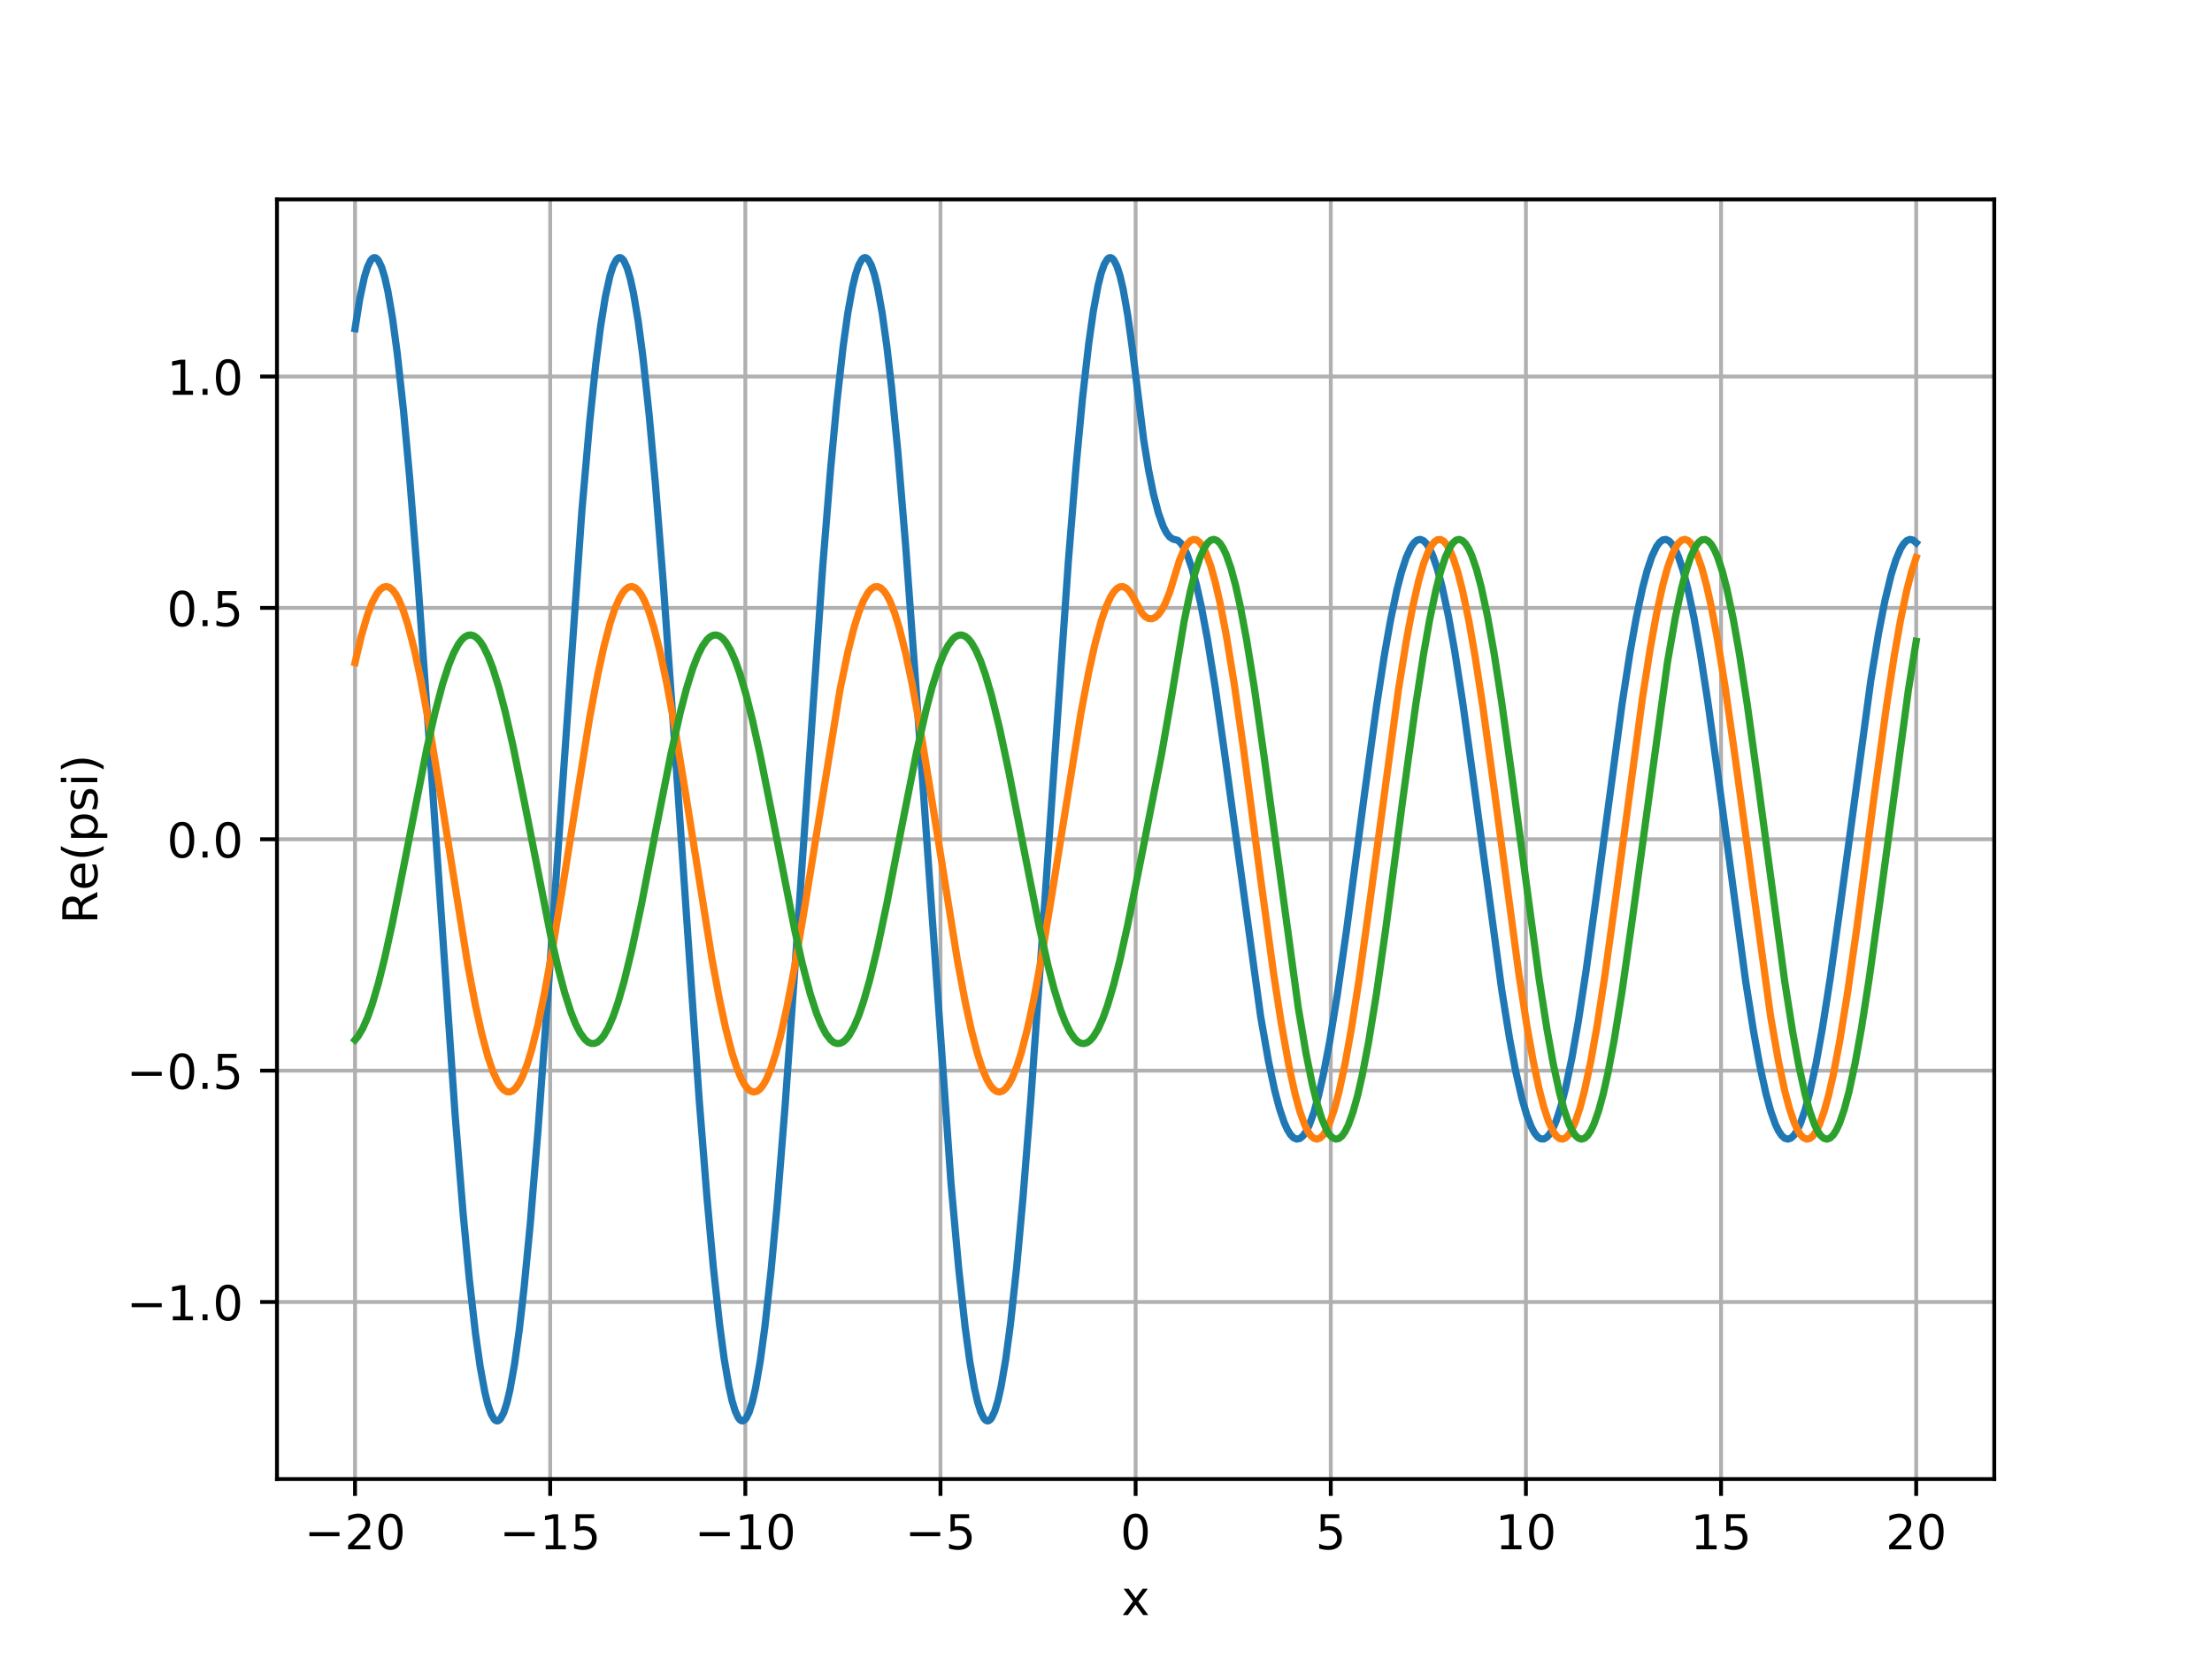 <!DOCTYPE svg PUBLIC "-//W3C//DTD SVG 1.1//EN" "http://www.w3.org/Graphics/SVG/1.1/DTD/svg11.dtd">
<!-- Created with matplotlib (http://matplotlib.org/) -->
<svg xmlns="http://www.w3.org/2000/svg" xmlns:xlink="http://www.w3.org/1999/xlink" version="1.1" viewBox="0 0 460 345">
 <defs>
  <style type="text/css">
*{stroke-linecap:butt;stroke-linejoin:round;}
  </style>
 </defs>
 <g id="figure_1">
  <g id="patch_1">
   <path d="M 0 345.6  L 460.8 345.6  L 460.8 0  L 0 0  z " style="fill:#ffffff;"/>
  </g>
  <g id="axes_1">
   <g id="patch_2">
    <path d="M 57.6 307.584  L 414.72 307.584  L 414.72 41.472  L 57.6 41.472  z " style="fill:#ffffff;"/>
   </g>
   <g id="matplotlib.axis_1">
    <g id="xtick_1">
     <g id="line2d_1">
      <path clip-path="url(#pafe0b0d566)" d="M 73.833 307.584  L 73.833 41.472  " style="fill:none;stroke:#b0b0b0;stroke-linecap:square;stroke-width:0.8;"/>
     </g>
     <g id="line2d_2">
      <defs>
       <path d="M 0 0  L 0 3.5  " id="maa9c0f8c3e" style="stroke:#000000;stroke-width:0.8;"/>
      </defs>
      <g>
       <use style="stroke:#000000;stroke-width:0.8;" x="73.833" xlink:href="#maa9c0f8c3e" y="307.584"/>
      </g>
     </g>
     <g id="text_1">
      <!-- &#8722;20 -->
      <defs>
       <path d="M 10.594 35.5  L 73.188 35.5  L 73.188 27.203  L 10.594 27.203  z " id="DejaVuSans-2212"/>
       <path d="M 19.188 8.297  L 53.609 8.297  L 53.609 0  L 7.328 0  L 7.328 8.297  Q 12.938 14.109 22.625 23.891  Q 32.328 33.688 34.812 36.531  Q 39.547 41.844 41.422 45.531  Q 43.312 49.219 43.312 52.781  Q 43.312 58.594 39.234 62.25  Q 35.156 65.922 28.609 65.922  Q 23.969 65.922 18.812 64.312  Q 13.672 62.703 7.812 59.422  L 7.812 69.391  Q 13.766 71.781 18.938 73  Q 24.125 74.219 28.422 74.219  Q 39.75 74.219 46.484 68.547  Q 53.219 62.891 53.219 53.422  Q 53.219 48.922 51.531 44.891  Q 49.859 40.875 45.406 35.406  Q 44.188 33.984 37.641 27.219  Q 31.109 20.453 19.188 8.297  " id="DejaVuSans-32"/>
       <path d="M 31.781 66.406  Q 24.172 66.406 20.328 58.906  Q 16.5 51.422 16.5 36.375  Q 16.5 21.391 20.328 13.891  Q 24.172 6.391 31.781 6.391  Q 39.453 6.391 43.281 13.891  Q 47.125 21.391 47.125 36.375  Q 47.125 51.422 43.281 58.906  Q 39.453 66.406 31.781 66.406  M 31.781 74.219  Q 44.047 74.219 50.516 64.516  Q 56.984 54.828 56.984 36.375  Q 56.984 17.969 50.516 8.266  Q 44.047 -1.422 31.781 -1.422  Q 19.531 -1.422 13.062 8.266  Q 6.594 17.969 6.594 36.375  Q 6.594 54.828 13.062 64.516  Q 19.531 74.219 31.781 74.219  " id="DejaVuSans-30"/>
      </defs>
      <g transform="translate(63.28 322.182)scale(0.1 -0.1)">
       <use xlink:href="#DejaVuSans-2212"/>
       <use x="83.789" xlink:href="#DejaVuSans-32"/>
       <use x="147.412" xlink:href="#DejaVuSans-30"/>
      </g>
     </g>
    </g>
    <g id="xtick_2">
     <g id="line2d_3">
      <path clip-path="url(#pafe0b0d566)" d="M 114.415 307.584  L 114.415 41.472  " style="fill:none;stroke:#b0b0b0;stroke-linecap:square;stroke-width:0.8;"/>
     </g>
     <g id="line2d_4">
      <g>
       <use style="stroke:#000000;stroke-width:0.8;" x="114.415" xlink:href="#maa9c0f8c3e" y="307.584"/>
      </g>
     </g>
     <g id="text_2">
      <!-- &#8722;15 -->
      <defs>
       <path d="M 12.406 8.297  L 28.516 8.297  L 28.516 63.922  L 10.984 60.406  L 10.984 69.391  L 28.422 72.906  L 38.281 72.906  L 38.281 8.297  L 54.391 8.297  L 54.391 0  L 12.406 0  z " id="DejaVuSans-31"/>
       <path d="M 10.797 72.906  L 49.516 72.906  L 49.516 64.594  L 19.828 64.594  L 19.828 46.734  Q 21.969 47.469 24.109 47.828  Q 26.266 48.188 28.422 48.188  Q 40.625 48.188 47.75 41.5  Q 54.891 34.812 54.891 23.391  Q 54.891 11.625 47.562 5.094  Q 40.234 -1.422 26.906 -1.422  Q 22.312 -1.422 17.547 -0.641  Q 12.797 0.141 7.719 1.703  L 7.719 11.625  Q 12.109 9.234 16.797 8.062  Q 21.484 6.891 26.703 6.891  Q 35.156 6.891 40.078 11.328  Q 45.016 15.766 45.016 23.391  Q 45.016 31 40.078 35.438  Q 35.156 39.891 26.703 39.891  Q 22.75 39.891 18.812 39.016  Q 14.891 38.141 10.797 36.281  z " id="DejaVuSans-35"/>
      </defs>
      <g transform="translate(103.862 322.182)scale(0.1 -0.1)">
       <use xlink:href="#DejaVuSans-2212"/>
       <use x="83.789" xlink:href="#DejaVuSans-31"/>
       <use x="147.412" xlink:href="#DejaVuSans-35"/>
      </g>
     </g>
    </g>
    <g id="xtick_3">
     <g id="line2d_5">
      <path clip-path="url(#pafe0b0d566)" d="M 154.996 307.584  L 154.996 41.472  " style="fill:none;stroke:#b0b0b0;stroke-linecap:square;stroke-width:0.8;"/>
     </g>
     <g id="line2d_6">
      <g>
       <use style="stroke:#000000;stroke-width:0.8;" x="154.996" xlink:href="#maa9c0f8c3e" y="307.584"/>
      </g>
     </g>
     <g id="text_3">
      <!-- &#8722;10 -->
      <g transform="translate(144.444 322.182)scale(0.1 -0.1)">
       <use xlink:href="#DejaVuSans-2212"/>
       <use x="83.789" xlink:href="#DejaVuSans-31"/>
       <use x="147.412" xlink:href="#DejaVuSans-30"/>
      </g>
     </g>
    </g>
    <g id="xtick_4">
     <g id="line2d_7">
      <path clip-path="url(#pafe0b0d566)" d="M 195.578 307.584  L 195.578 41.472  " style="fill:none;stroke:#b0b0b0;stroke-linecap:square;stroke-width:0.8;"/>
     </g>
     <g id="line2d_8">
      <g>
       <use style="stroke:#000000;stroke-width:0.8;" x="195.578" xlink:href="#maa9c0f8c3e" y="307.584"/>
      </g>
     </g>
     <g id="text_4">
      <!-- &#8722;5 -->
      <g transform="translate(188.207 322.182)scale(0.1 -0.1)">
       <use xlink:href="#DejaVuSans-2212"/>
       <use x="83.789" xlink:href="#DejaVuSans-35"/>
      </g>
     </g>
    </g>
    <g id="xtick_5">
     <g id="line2d_9">
      <path clip-path="url(#pafe0b0d566)" d="M 236.16 307.584  L 236.16 41.472  " style="fill:none;stroke:#b0b0b0;stroke-linecap:square;stroke-width:0.8;"/>
     </g>
     <g id="line2d_10">
      <g>
       <use style="stroke:#000000;stroke-width:0.8;" x="236.16" xlink:href="#maa9c0f8c3e" y="307.584"/>
      </g>
     </g>
     <g id="text_5">
      <!-- 0 -->
      <g transform="translate(232.979 322.182)scale(0.1 -0.1)">
       <use xlink:href="#DejaVuSans-30"/>
      </g>
     </g>
    </g>
    <g id="xtick_6">
     <g id="line2d_11">
      <path clip-path="url(#pafe0b0d566)" d="M 276.742 307.584  L 276.742 41.472  " style="fill:none;stroke:#b0b0b0;stroke-linecap:square;stroke-width:0.8;"/>
     </g>
     <g id="line2d_12">
      <g>
       <use style="stroke:#000000;stroke-width:0.8;" x="276.742" xlink:href="#maa9c0f8c3e" y="307.584"/>
      </g>
     </g>
     <g id="text_6">
      <!-- 5 -->
      <g transform="translate(273.561 322.182)scale(0.1 -0.1)">
       <use xlink:href="#DejaVuSans-35"/>
      </g>
     </g>
    </g>
    <g id="xtick_7">
     <g id="line2d_13">
      <path clip-path="url(#pafe0b0d566)" d="M 317.324 307.584  L 317.324 41.472  " style="fill:none;stroke:#b0b0b0;stroke-linecap:square;stroke-width:0.8;"/>
     </g>
     <g id="line2d_14">
      <g>
       <use style="stroke:#000000;stroke-width:0.8;" x="317.324" xlink:href="#maa9c0f8c3e" y="307.584"/>
      </g>
     </g>
     <g id="text_7">
      <!-- 10 -->
      <g transform="translate(310.961 322.182)scale(0.1 -0.1)">
       <use xlink:href="#DejaVuSans-31"/>
       <use x="63.623" xlink:href="#DejaVuSans-30"/>
      </g>
     </g>
    </g>
    <g id="xtick_8">
     <g id="line2d_15">
      <path clip-path="url(#pafe0b0d566)" d="M 357.905 307.584  L 357.905 41.472  " style="fill:none;stroke:#b0b0b0;stroke-linecap:square;stroke-width:0.8;"/>
     </g>
     <g id="line2d_16">
      <g>
       <use style="stroke:#000000;stroke-width:0.8;" x="357.905" xlink:href="#maa9c0f8c3e" y="307.584"/>
      </g>
     </g>
     <g id="text_8">
      <!-- 15 -->
      <g transform="translate(351.543 322.182)scale(0.1 -0.1)">
       <use xlink:href="#DejaVuSans-31"/>
       <use x="63.623" xlink:href="#DejaVuSans-35"/>
      </g>
     </g>
    </g>
    <g id="xtick_9">
     <g id="line2d_17">
      <path clip-path="url(#pafe0b0d566)" d="M 398.487 307.584  L 398.487 41.472  " style="fill:none;stroke:#b0b0b0;stroke-linecap:square;stroke-width:0.8;"/>
     </g>
     <g id="line2d_18">
      <g>
       <use style="stroke:#000000;stroke-width:0.8;" x="398.487" xlink:href="#maa9c0f8c3e" y="307.584"/>
      </g>
     </g>
     <g id="text_9">
      <!-- 20 -->
      <g transform="translate(392.125 322.182)scale(0.1 -0.1)">
       <use xlink:href="#DejaVuSans-32"/>
       <use x="63.623" xlink:href="#DejaVuSans-30"/>
      </g>
     </g>
    </g>
    <g id="text_10">
     <!-- x -->
     <defs>
      <path d="M 54.891 54.688  L 35.109 28.078  L 55.906 0  L 45.312 0  L 29.391 21.484  L 13.484 0  L 2.875 0  L 24.125 28.609  L 4.688 54.688  L 15.281 54.688  L 29.781 35.203  L 44.281 54.688  z " id="DejaVuSans-78"/>
     </defs>
     <g transform="translate(233.201 335.861)scale(0.1 -0.1)">
      <use xlink:href="#DejaVuSans-78"/>
     </g>
    </g>
   </g>
   <g id="matplotlib.axis_2">
    <g id="ytick_1">
     <g id="line2d_19">
      <path clip-path="url(#pafe0b0d566)" d="M 57.6 270.76  L 414.72 270.76  " style="fill:none;stroke:#b0b0b0;stroke-linecap:square;stroke-width:0.8;"/>
     </g>
     <g id="line2d_20">
      <defs>
       <path d="M 0 0  L -3.5 0  " id="m1ba553779a" style="stroke:#000000;stroke-width:0.8;"/>
      </defs>
      <g>
       <use style="stroke:#000000;stroke-width:0.8;" x="57.6" xlink:href="#m1ba553779a" y="270.76"/>
      </g>
     </g>
     <g id="text_11">
      <!-- &#8722;1.0 -->
      <defs>
       <path d="M 10.688 12.406  L 21 12.406  L 21 0  L 10.688 0  z " id="DejaVuSans-2e"/>
      </defs>
      <g transform="translate(26.317 274.559)scale(0.1 -0.1)">
       <use xlink:href="#DejaVuSans-2212"/>
       <use x="83.789" xlink:href="#DejaVuSans-31"/>
       <use x="147.412" xlink:href="#DejaVuSans-2e"/>
       <use x="179.199" xlink:href="#DejaVuSans-30"/>
      </g>
     </g>
    </g>
    <g id="ytick_2">
     <g id="line2d_21">
      <path clip-path="url(#pafe0b0d566)" d="M 57.6 222.645  L 414.72 222.645  " style="fill:none;stroke:#b0b0b0;stroke-linecap:square;stroke-width:0.8;"/>
     </g>
     <g id="line2d_22">
      <g>
       <use style="stroke:#000000;stroke-width:0.8;" x="57.6" xlink:href="#m1ba553779a" y="222.645"/>
      </g>
     </g>
     <g id="text_12">
      <!-- &#8722;0.5 -->
      <g transform="translate(26.317 226.444)scale(0.1 -0.1)">
       <use xlink:href="#DejaVuSans-2212"/>
       <use x="83.789" xlink:href="#DejaVuSans-30"/>
       <use x="147.412" xlink:href="#DejaVuSans-2e"/>
       <use x="179.199" xlink:href="#DejaVuSans-35"/>
      </g>
     </g>
    </g>
    <g id="ytick_3">
     <g id="line2d_23">
      <path clip-path="url(#pafe0b0d566)" d="M 57.6 174.529  L 414.72 174.529  " style="fill:none;stroke:#b0b0b0;stroke-linecap:square;stroke-width:0.8;"/>
     </g>
     <g id="line2d_24">
      <g>
       <use style="stroke:#000000;stroke-width:0.8;" x="57.6" xlink:href="#m1ba553779a" y="174.529"/>
      </g>
     </g>
     <g id="text_13">
      <!-- 0.0 -->
      <g transform="translate(34.697 178.328)scale(0.1 -0.1)">
       <use xlink:href="#DejaVuSans-30"/>
       <use x="63.623" xlink:href="#DejaVuSans-2e"/>
       <use x="95.41" xlink:href="#DejaVuSans-30"/>
      </g>
     </g>
    </g>
    <g id="ytick_4">
     <g id="line2d_25">
      <path clip-path="url(#pafe0b0d566)" d="M 57.6 126.414  L 414.72 126.414  " style="fill:none;stroke:#b0b0b0;stroke-linecap:square;stroke-width:0.8;"/>
     </g>
     <g id="line2d_26">
      <g>
       <use style="stroke:#000000;stroke-width:0.8;" x="57.6" xlink:href="#m1ba553779a" y="126.414"/>
      </g>
     </g>
     <g id="text_14">
      <!-- 0.5 -->
      <g transform="translate(34.697 130.213)scale(0.1 -0.1)">
       <use xlink:href="#DejaVuSans-30"/>
       <use x="63.623" xlink:href="#DejaVuSans-2e"/>
       <use x="95.41" xlink:href="#DejaVuSans-35"/>
      </g>
     </g>
    </g>
    <g id="ytick_5">
     <g id="line2d_27">
      <path clip-path="url(#pafe0b0d566)" d="M 57.6 78.298  L 414.72 78.298  " style="fill:none;stroke:#b0b0b0;stroke-linecap:square;stroke-width:0.8;"/>
     </g>
     <g id="line2d_28">
      <g>
       <use style="stroke:#000000;stroke-width:0.8;" x="57.6" xlink:href="#m1ba553779a" y="78.298"/>
      </g>
     </g>
     <g id="text_15">
      <!-- 1.0 -->
      <g transform="translate(34.697 82.098)scale(0.1 -0.1)">
       <use xlink:href="#DejaVuSans-31"/>
       <use x="63.623" xlink:href="#DejaVuSans-2e"/>
       <use x="95.41" xlink:href="#DejaVuSans-30"/>
      </g>
     </g>
    </g>
    <g id="text_16">
     <!-- Re(psi) -->
     <defs>
      <path d="M 44.391 34.188  Q 47.562 33.109 50.562 29.594  Q 53.562 26.078 56.594 19.922  L 66.609 0  L 56 0  L 46.688 18.703  Q 43.062 26.031 39.672 28.422  Q 36.281 30.812 30.422 30.812  L 19.672 30.812  L 19.672 0  L 9.812 0  L 9.812 72.906  L 32.078 72.906  Q 44.578 72.906 50.734 67.672  Q 56.891 62.453 56.891 51.906  Q 56.891 45.016 53.688 40.469  Q 50.484 35.938 44.391 34.188  M 19.672 64.797  L 19.672 38.922  L 32.078 38.922  Q 39.203 38.922 42.844 42.219  Q 46.484 45.516 46.484 51.906  Q 46.484 58.297 42.844 61.547  Q 39.203 64.797 32.078 64.797  z " id="DejaVuSans-52"/>
      <path d="M 56.203 29.594  L 56.203 25.203  L 14.891 25.203  Q 15.484 15.922 20.484 11.062  Q 25.484 6.203 34.422 6.203  Q 39.594 6.203 44.453 7.469  Q 49.312 8.734 54.109 11.281  L 54.109 2.781  Q 49.266 0.734 44.188 -0.344  Q 39.109 -1.422 33.891 -1.422  Q 20.797 -1.422 13.156 6.188  Q 5.516 13.812 5.516 26.812  Q 5.516 40.234 12.766 48.109  Q 20.016 56 32.328 56  Q 43.359 56 49.781 48.891  Q 56.203 41.797 56.203 29.594  M 47.219 32.234  Q 47.125 39.594 43.094 43.984  Q 39.062 48.391 32.422 48.391  Q 24.906 48.391 20.391 44.141  Q 15.875 39.891 15.188 32.172  z " id="DejaVuSans-65"/>
      <path d="M 31 75.875  Q 24.469 64.656 21.281 53.656  Q 18.109 42.672 18.109 31.391  Q 18.109 20.125 21.312 9.062  Q 24.516 -2 31 -13.188  L 23.188 -13.188  Q 15.875 -1.703 12.234 9.375  Q 8.594 20.453 8.594 31.391  Q 8.594 42.281 12.203 53.312  Q 15.828 64.359 23.188 75.875  z " id="DejaVuSans-28"/>
      <path d="M 18.109 8.203  L 18.109 -20.797  L 9.078 -20.797  L 9.078 54.688  L 18.109 54.688  L 18.109 46.391  Q 20.953 51.266 25.266 53.625  Q 29.594 56 35.594 56  Q 45.562 56 51.781 48.094  Q 58.016 40.188 58.016 27.297  Q 58.016 14.406 51.781 6.484  Q 45.562 -1.422 35.594 -1.422  Q 29.594 -1.422 25.266 0.953  Q 20.953 3.328 18.109 8.203  M 48.688 27.297  Q 48.688 37.203 44.609 42.844  Q 40.531 48.484 33.406 48.484  Q 26.266 48.484 22.188 42.844  Q 18.109 37.203 18.109 27.297  Q 18.109 17.391 22.188 11.75  Q 26.266 6.109 33.406 6.109  Q 40.531 6.109 44.609 11.75  Q 48.688 17.391 48.688 27.297  " id="DejaVuSans-70"/>
      <path d="M 44.281 53.078  L 44.281 44.578  Q 40.484 46.531 36.375 47.5  Q 32.281 48.484 27.875 48.484  Q 21.188 48.484 17.844 46.438  Q 14.5 44.391 14.5 40.281  Q 14.5 37.156 16.891 35.375  Q 19.281 33.594 26.516 31.984  L 29.594 31.297  Q 39.156 29.25 43.188 25.516  Q 47.219 21.781 47.219 15.094  Q 47.219 7.469 41.188 3.016  Q 35.156 -1.422 24.609 -1.422  Q 20.219 -1.422 15.453 -0.562  Q 10.688 0.297 5.422 2  L 5.422 11.281  Q 10.406 8.688 15.234 7.391  Q 20.062 6.109 24.812 6.109  Q 31.156 6.109 34.562 8.281  Q 37.984 10.453 37.984 14.406  Q 37.984 18.062 35.516 20.016  Q 33.062 21.969 24.703 23.781  L 21.578 24.516  Q 13.234 26.266 9.516 29.906  Q 5.812 33.547 5.812 39.891  Q 5.812 47.609 11.281 51.797  Q 16.75 56 26.812 56  Q 31.781 56 36.172 55.266  Q 40.578 54.547 44.281 53.078  " id="DejaVuSans-73"/>
      <path d="M 9.422 54.688  L 18.406 54.688  L 18.406 0  L 9.422 0  z M 9.422 75.984  L 18.406 75.984  L 18.406 64.594  L 9.422 64.594  z " id="DejaVuSans-69"/>
      <path d="M 8.016 75.875  L 15.828 75.875  Q 23.141 64.359 26.781 53.312  Q 30.422 42.281 30.422 31.391  Q 30.422 20.453 26.781 9.375  Q 23.141 -1.703 15.828 -13.188  L 8.016 -13.188  Q 14.5 -2 17.703 9.062  Q 20.906 20.125 20.906 31.391  Q 20.906 42.672 17.703 53.656  Q 14.5 64.656 8.016 75.875  " id="DejaVuSans-29"/>
     </defs>
     <g transform="translate(20.238 192.145)rotate(-90)scale(0.1 -0.1)">
      <use xlink:href="#DejaVuSans-52"/>
      <use x="69.42" xlink:href="#DejaVuSans-65"/>
      <use x="130.943" xlink:href="#DejaVuSans-28"/>
      <use x="169.957" xlink:href="#DejaVuSans-70"/>
      <use x="233.434" xlink:href="#DejaVuSans-73"/>
      <use x="285.533" xlink:href="#DejaVuSans-69"/>
      <use x="313.316" xlink:href="#DejaVuSans-29"/>
     </g>
    </g>
   </g>
   <g id="line2d_29">
    <path clip-path="url(#pafe0b0d566)" d="M 73.833 68.35  L 74.809 62.166  L 75.785 57.605  L 76.435 55.499  L 77.086 54.157  L 77.411 53.776  L 77.736 53.589  L 78.062 53.596  L 78.387 53.797  L 78.712 54.192  L 79.363 55.561  L 80.014 57.695  L 80.664 60.578  L 81.64 66.269  L 82.616 73.522  L 83.917 85.442  L 85.218 99.646  L 86.845 120.055  L 89.122 152.089  L 94.652 231.965  L 96.279 252.007  L 97.58 265.842  L 98.881 277.335  L 99.857 284.238  L 100.833 289.557  L 101.484 292.184  L 102.134 294.055  L 102.785 295.159  L 103.11 295.421  L 103.435 295.488  L 103.761 295.361  L 104.086 295.04  L 104.737 293.818  L 105.387 291.83  L 106.038 289.089  L 107.014 283.605  L 107.99 276.545  L 108.966 268.012  L 110.267 254.559  L 111.893 234.902  L 113.845 208.201  L 121.002 106.262  L 122.629 87.751  L 123.93 75.412  L 124.906 67.81  L 125.882 61.75  L 126.857 57.319  L 127.508 55.302  L 128.159 54.051  L 128.484 53.715  L 128.809 53.573  L 129.135 53.626  L 129.46 53.872  L 129.785 54.313  L 130.436 55.772  L 131.086 57.994  L 131.737 60.965  L 132.713 66.781  L 133.689 74.152  L 134.99 86.215  L 136.291 100.542  L 137.918 121.072  L 140.195 153.208  L 145.4 228.672  L 147.026 249.121  L 148.328 263.365  L 149.629 275.331  L 150.605 282.624  L 151.581 288.355  L 152.231 291.267  L 152.882 293.429  L 153.532 294.828  L 153.858 295.238  L 154.183 295.454  L 154.508 295.476  L 154.834 295.303  L 155.159 294.937  L 155.81 293.625  L 156.46 291.548  L 157.111 288.719  L 158.087 283.108  L 159.063 275.929  L 160.364 264.101  L 161.665 249.975  L 163.292 229.644  L 165.569 197.675  L 171.099 117.727  L 172.725 97.605  L 174.027 83.689  L 175.328 72.104  L 176.304 65.125  L 177.28 59.725  L 177.93 57.043  L 178.581 55.115  L 179.232 53.955  L 179.557 53.664  L 179.882 53.568  L 180.208 53.666  L 180.533 53.958  L 181.183 55.123  L 181.834 57.055  L 182.485 59.741  L 183.461 65.145  L 184.436 72.129  L 185.412 80.592  L 186.714 93.962  L 188.34 113.534  L 190.292 140.168  L 197.774 246.165  L 199.401 264.133  L 200.702 275.956  L 201.678 283.129  L 202.654 288.735  L 203.304 291.56  L 203.955 293.633  L 204.605 294.941  L 204.931 295.306  L 205.256 295.476  L 205.581 295.453  L 205.907 295.235  L 206.232 294.823  L 206.883 293.42  L 207.533 291.255  L 208.184 288.339  L 209.16 282.602  L 210.136 275.305  L 211.437 263.333  L 212.738 249.083  L 214.365 228.63  L 216.642 196.558  L 222.172 116.725  L 223.798 96.731  L 225.1 82.942  L 226.401 71.503  L 227.377 64.644  L 228.353 59.372  L 229.003 56.778  L 229.654 54.939  L 230.305 53.869  L 230.63 53.624  L 230.955 53.574  L 231.28 53.717  L 231.606 54.055  L 232.256 55.31  L 232.907 57.331  L 233.558 60.104  L 234.533 65.635  L 235.509 72.739  L 237.851 91.582  L 238.865 97.787  L 239.88 102.792  L 240.895 106.674  L 241.909 109.495  L 242.585 110.808  L 243.262 111.679  L 243.938 112.112  L 244.927 112.367  L 245.578 112.966  L 246.228 113.961  L 246.879 115.345  L 247.855 118.131  L 248.831 121.731  L 249.807 126.094  L 251.108 132.987  L 252.735 143.078  L 254.687 156.81  L 262.17 211.463  L 263.797 220.728  L 265.098 226.823  L 266.074 230.521  L 267.05 233.411  L 267.701 234.867  L 268.351 235.936  L 269.002 236.61  L 269.653 236.885  L 270.304 236.76  L 270.954 236.234  L 271.605 235.313  L 272.256 234.001  L 273.232 231.32  L 274.208 227.819  L 275.184 223.549  L 276.485 216.765  L 278.112 206.785  L 280.064 193.144  L 283.642 165.961  L 286.245 146.927  L 287.872 136.347  L 289.173 128.965  L 290.475 122.751  L 291.451 118.955  L 292.427 115.962  L 293.403 113.815  L 294.053 112.869  L 294.704 112.32  L 295.355 112.17  L 296.005 112.42  L 296.656 113.07  L 297.307 114.114  L 297.957 115.546  L 298.933 118.402  L 299.909 122.068  L 301.211 128.124  L 302.512 135.37  L 304.139 145.817  L 306.416 162.27  L 312.272 205.714  L 313.899 215.841  L 315.2 222.769  L 316.502 228.46  L 317.478 231.827  L 318.454 234.367  L 319.104 235.581  L 319.755 236.404  L 320.406 236.829  L 321.056 236.853  L 321.707 236.478  L 322.358 235.704  L 323.009 234.538  L 323.659 232.986  L 324.635 229.957  L 325.611 226.129  L 326.913 219.875  L 328.214 212.459  L 329.841 201.844  L 332.118 185.251  L 337.323 146.366  L 338.95 135.852  L 340.252 128.538  L 341.553 122.404  L 342.529 118.673  L 343.505 115.75  L 344.481 113.675  L 345.132 112.778  L 345.782 112.279  L 346.433 112.179  L 347.084 112.48  L 347.734 113.179  L 348.385 114.273  L 349.036 115.753  L 350.012 118.678  L 350.988 122.41  L 352.289 128.546  L 353.59 135.861  L 355.217 146.375  L 357.494 162.886  L 363.025 204.078  L 364.652 214.42  L 365.953 221.561  L 367.255 227.496  L 368.231 231.063  L 369.207 233.813  L 369.857 235.172  L 370.508 236.142  L 371.159 236.716  L 371.809 236.891  L 372.46 236.665  L 373.111 236.04  L 373.761 235.02  L 374.412 233.611  L 375.388 230.79  L 376.364 227.157  L 377.666 221.14  L 378.967 213.927  L 380.594 203.515  L 382.546 189.528  L 389.052 141.467  L 390.679 131.602  L 391.98 124.93  L 393.282 119.531  L 394.258 116.401  L 395.234 114.111  L 395.885 113.068  L 396.535 112.419  L 397.186 112.169  L 397.837 112.32  L 398.487 112.871  L 398.487 112.871  " style="fill:none;stroke:#1f77b4;stroke-linecap:square;stroke-width:1.5;"/>
   </g>
   <g id="line2d_30">
    <path clip-path="url(#pafe0b0d566)" d="M 73.833 137.806  L 75.134 132.275  L 76.435 127.827  L 77.411 125.272  L 78.387 123.428  L 79.038 122.608  L 79.688 122.121  L 80.339 121.971  L 80.989 122.158  L 81.64 122.682  L 82.291 123.538  L 82.941 124.722  L 83.917 127.095  L 84.893 130.153  L 86.194 135.218  L 87.496 141.291  L 89.122 150.061  L 91.399 163.898  L 97.255 200.542  L 98.881 209.113  L 100.182 214.987  L 101.484 219.824  L 102.46 222.695  L 103.435 224.87  L 104.086 225.918  L 104.737 226.636  L 105.387 227.02  L 106.038 227.066  L 106.689 226.774  L 107.339 226.148  L 107.99 225.189  L 108.64 223.906  L 109.616 221.389  L 110.592 218.195  L 111.893 212.965  L 113.195 206.75  L 114.821 197.839  L 117.098 183.884  L 122.629 149.22  L 124.255 140.557  L 125.556 134.59  L 126.857 129.648  L 127.833 126.692  L 128.809 124.425  L 129.46 123.315  L 130.111 122.534  L 130.761 122.086  L 131.412 121.975  L 132.062 122.202  L 132.713 122.765  L 133.364 123.66  L 134.014 124.882  L 134.99 127.31  L 135.966 130.42  L 137.267 135.547  L 138.568 141.675  L 140.195 150.499  L 142.472 164.382  L 148.002 199.129  L 149.629 207.882  L 150.93 213.939  L 152.231 218.985  L 153.207 222.027  L 154.183 224.383  L 154.834 225.556  L 155.484 226.401  L 156.135 226.913  L 156.786 227.088  L 157.436 226.926  L 158.087 226.427  L 158.737 225.595  L 159.388 224.435  L 160.364 222.097  L 161.34 219.072  L 162.316 215.404  L 163.617 209.605  L 165.243 201.111  L 167.195 189.548  L 174.677 143.477  L 176.304 135.657  L 177.605 130.509  L 178.581 127.382  L 179.557 124.936  L 180.533 123.206  L 181.183 122.464  L 181.834 122.056  L 182.485 121.984  L 183.135 122.251  L 183.786 122.853  L 184.436 123.787  L 185.087 125.047  L 186.063 127.529  L 187.039 130.69  L 188.34 135.881  L 189.641 142.062  L 191.268 150.94  L 193.545 164.867  L 199.075 199.564  L 200.702 208.263  L 202.003 214.264  L 203.304 219.247  L 204.28 222.237  L 205.256 224.538  L 205.907 225.672  L 206.557 226.478  L 207.208 226.951  L 207.858 227.086  L 208.509 226.885  L 209.16 226.347  L 209.81 225.476  L 210.461 224.278  L 211.437 221.885  L 212.413 218.808  L 213.714 213.72  L 215.015 207.626  L 216.642 198.836  L 218.919 184.983  L 224.774 148.358  L 226.401 139.809  L 227.702 133.955  L 229.003 129.142  L 229.979 126.291  L 230.955 124.136  L 231.606 123.102  L 232.256 122.399  L 232.907 122.03  L 233.558 121.998  L 234.208 122.304  L 234.859 122.945  L 235.509 123.918  L 237.513 127.573  L 238.189 128.259  L 238.865 128.623  L 239.542 128.669  L 240.218 128.396  L 240.895 127.802  L 241.571 126.884  L 242.247 125.634  L 243.262 123.12  L 244.276 119.801  L 245.252 116.609  L 246.228 114.254  L 246.879 113.166  L 247.53 112.473  L 248.18 112.178  L 248.831 112.283  L 249.482 112.788  L 250.132 113.69  L 250.783 114.983  L 251.759 117.636  L 252.735 121.111  L 253.711 125.357  L 255.013 132.111  L 256.639 142.061  L 258.591 155.678  L 262.17 182.851  L 264.773 201.908  L 266.399 212.515  L 268.026 221.601  L 269.328 227.528  L 270.304 231.088  L 271.28 233.831  L 271.93 235.186  L 272.581 236.151  L 273.232 236.721  L 273.882 236.891  L 274.533 236.66  L 275.184 236.03  L 275.834 235.005  L 276.485 233.592  L 277.461 230.764  L 278.437 227.124  L 279.738 221.1  L 281.04 213.881  L 282.666 203.461  L 284.944 187.031  L 290.8 143.56  L 292.427 133.403  L 293.728 126.446  L 295.029 120.723  L 296.005 117.329  L 296.981 114.762  L 297.632 113.528  L 298.283 112.686  L 298.933 112.241  L 299.584 112.197  L 300.235 112.552  L 300.885 113.306  L 301.536 114.454  L 302.187 115.987  L 303.163 118.988  L 304.139 122.791  L 305.44 129.013  L 306.742 136.403  L 308.368 146.991  L 310.646 163.563  L 315.851 202.471  L 317.478 213.011  L 318.779 220.352  L 320.08 226.518  L 321.056 230.274  L 322.032 233.225  L 323.009 235.329  L 323.659 236.245  L 324.31 236.764  L 324.961 236.884  L 325.611 236.603  L 326.262 235.923  L 326.913 234.849  L 327.563 233.388  L 328.539 230.49  L 329.515 226.784  L 330.817 220.68  L 332.118 213.392  L 333.745 202.904  L 336.022 186.416  L 341.553 145.198  L 343.18 134.829  L 344.481 127.66  L 345.782 121.693  L 346.758 118.101  L 347.734 115.323  L 348.385 113.944  L 349.036 112.955  L 349.686 112.361  L 350.337 112.166  L 350.988 112.372  L 351.638 112.978  L 352.289 113.978  L 352.94 115.368  L 353.916 118.161  L 354.892 121.769  L 355.868 126.139  L 357.169 133.04  L 358.796 143.139  L 360.748 156.878  L 368.231 211.521  L 369.857 220.775  L 371.159 226.862  L 372.135 230.553  L 373.111 233.434  L 373.761 234.885  L 374.412 235.948  L 375.063 236.616  L 375.714 236.886  L 376.364 236.755  L 377.015 236.224  L 377.666 235.297  L 378.316 233.98  L 379.292 231.291  L 380.268 227.782  L 381.244 223.505  L 382.546 216.713  L 384.172 206.724  L 386.124 193.076  L 389.703 165.891  L 392.306 146.864  L 393.933 136.291  L 395.234 128.916  L 396.535 122.712  L 397.511 118.923  L 398.487 115.938  L 398.487 115.938  " style="fill:none;stroke:#ff7f0e;stroke-linecap:square;stroke-width:1.5;"/>
   </g>
   <g id="line2d_31">
    <path clip-path="url(#pafe0b0d566)" d="M 73.833 216.253  L 74.483 215.475  L 75.459 213.816  L 76.435 211.589  L 77.411 208.828  L 78.712 204.383  L 80.014 199.173  L 81.64 191.789  L 83.917 180.362  L 88.797 155.531  L 90.423 148.345  L 92.05 142.206  L 93.351 138.217  L 94.327 135.832  L 95.303 134.005  L 95.953 133.111  L 96.604 132.484  L 97.255 132.126  L 97.905 132.04  L 98.556 132.227  L 99.207 132.686  L 99.857 133.414  L 100.508 134.406  L 101.484 136.374  L 102.46 138.894  L 103.761 143.046  L 105.062 148.006  L 106.689 155.145  L 108.966 166.374  L 114.496 194.462  L 116.122 201.534  L 117.424 206.425  L 118.725 210.498  L 119.701 212.952  L 120.677 214.852  L 121.653 216.169  L 122.303 216.714  L 122.954 216.988  L 123.604 216.989  L 124.255 216.718  L 124.906 216.176  L 125.556 215.366  L 126.532 213.662  L 127.508 211.392  L 128.484 208.59  L 129.785 204.098  L 131.412 197.431  L 133.364 188.246  L 136.617 171.468  L 139.544 156.706  L 141.496 148.031  L 142.797 143.068  L 144.099 138.911  L 145.075 136.389  L 146.05 134.417  L 147.026 133.024  L 147.677 132.428  L 148.328 132.102  L 148.978 132.048  L 149.629 132.267  L 150.279 132.758  L 150.93 133.517  L 151.906 135.147  L 152.882 137.346  L 153.858 140.082  L 155.159 144.496  L 156.46 149.68  L 158.087 157.039  L 160.364 168.447  L 165.243 193.301  L 166.87 200.514  L 168.497 206.687  L 169.798 210.709  L 170.774 213.121  L 171.75 214.976  L 172.725 216.247  L 173.376 216.76  L 174.027 217.002  L 174.677 216.972  L 175.328 216.668  L 175.979 216.094  L 176.629 215.254  L 177.605 213.504  L 178.581 211.192  L 179.557 208.35  L 180.858 203.809  L 182.485 197.093  L 184.436 187.868  L 187.69 171.069  L 190.617 156.344  L 192.569 147.72  L 193.87 142.801  L 195.172 138.695  L 196.147 136.214  L 197.123 134.287  L 198.099 132.94  L 198.75 132.375  L 199.401 132.081  L 200.051 132.06  L 200.702 132.311  L 201.352 132.833  L 202.003 133.623  L 202.979 135.299  L 203.955 137.541  L 204.931 140.318  L 206.232 144.78  L 207.858 151.415  L 209.81 160.573  L 212.738 175.637  L 215.991 192.123  L 217.943 200.829  L 219.244 205.82  L 220.545 210.009  L 221.521 212.558  L 222.497 214.558  L 223.473 215.979  L 224.124 216.596  L 224.774 216.942  L 225.425 217.016  L 226.076 216.817  L 226.726 216.346  L 227.377 215.607  L 228.353 214.005  L 229.329 211.834  L 230.305 209.123  L 231.606 204.74  L 232.907 199.583  L 234.533 192.249  L 237.513 177.412  L 241.571 156.763  L 243.6 145.095  L 246.228 129.305  L 247.53 123.029  L 248.506 119.182  L 249.482 116.134  L 250.458 113.93  L 251.108 112.945  L 251.759 112.356  L 252.41 112.167  L 253.061 112.377  L 253.711 112.987  L 254.362 113.993  L 255.013 115.387  L 255.989 118.187  L 256.965 121.801  L 257.941 126.177  L 259.242 133.085  L 260.869 143.192  L 262.821 156.936  L 269.978 209.529  L 271.605 219.104  L 272.906 225.495  L 273.882 229.439  L 274.858 232.589  L 275.834 234.9  L 276.485 235.958  L 277.136 236.622  L 277.786 236.887  L 278.437 236.751  L 279.088 236.215  L 279.738 235.284  L 280.389 233.961  L 281.365 231.266  L 282.341 227.751  L 283.317 223.467  L 284.618 216.668  L 286.245 206.672  L 288.197 193.018  L 291.776 165.831  L 294.379 146.809  L 296.005 136.243  L 297.307 128.875  L 298.608 122.678  L 299.584 118.896  L 300.56 115.917  L 301.536 113.785  L 302.187 112.85  L 302.837 112.311  L 303.488 112.171  L 304.139 112.432  L 304.79 113.092  L 305.44 114.147  L 306.091 115.589  L 307.067 118.459  L 308.043 122.139  L 309.344 128.212  L 310.646 135.473  L 312.272 145.934  L 314.55 162.399  L 320.08 203.641  L 321.707 214.038  L 323.009 221.234  L 324.31 227.233  L 325.286 230.852  L 326.262 233.657  L 326.913 235.055  L 327.563 236.063  L 328.214 236.677  L 328.865 236.892  L 329.515 236.705  L 330.166 236.12  L 330.817 235.139  L 331.467 233.768  L 332.443 231.003  L 333.419 227.421  L 334.395 223.076  L 335.697 216.203  L 337.323 206.133  L 339.275 192.418  L 346.758 137.738  L 348.385 128.45  L 349.686 122.332  L 350.662 118.615  L 351.638 115.706  L 352.614 113.646  L 353.265 112.76  L 353.916 112.271  L 354.566 112.182  L 355.217 112.493  L 355.868 113.203  L 356.518 114.307  L 357.169 115.797  L 358.145 118.737  L 359.121 122.482  L 360.423 128.634  L 361.724 135.964  L 363.351 146.493  L 365.628 163.015  L 371.159 204.194  L 372.785 214.521  L 374.087 221.648  L 375.388 227.566  L 376.364 231.118  L 377.34 233.853  L 377.991 235.203  L 378.642 236.162  L 379.292 236.726  L 379.943 236.89  L 380.594 236.654  L 381.244 236.018  L 381.895 234.988  L 382.546 233.569  L 383.522 230.733  L 384.498 227.086  L 385.799 221.052  L 387.1 213.825  L 388.727 203.398  L 391.004 186.962  L 396.861 143.498  L 398.487 133.35  L 398.487 133.35  " style="fill:none;stroke:#2ca02c;stroke-linecap:square;stroke-width:1.5;"/>
   </g>
   <g id="patch_3">
    <path d="M 57.6 307.584  L 57.6 41.472  " style="fill:none;stroke:#000000;stroke-linecap:square;stroke-linejoin:miter;stroke-width:0.8;"/>
   </g>
   <g id="patch_4">
    <path d="M 414.72 307.584  L 414.72 41.472  " style="fill:none;stroke:#000000;stroke-linecap:square;stroke-linejoin:miter;stroke-width:0.8;"/>
   </g>
   <g id="patch_5">
    <path d="M 57.6 307.584  L 414.72 307.584  " style="fill:none;stroke:#000000;stroke-linecap:square;stroke-linejoin:miter;stroke-width:0.8;"/>
   </g>
   <g id="patch_6">
    <path d="M 57.6 41.472  L 414.72 41.472  " style="fill:none;stroke:#000000;stroke-linecap:square;stroke-linejoin:miter;stroke-width:0.8;"/>
   </g>
  </g>
 </g>
 <defs>
  <clipPath id="pafe0b0d566">
   <rect height="266.112" width="357.12" x="57.6" y="41.472"/>
  </clipPath>
 </defs>
</svg>
